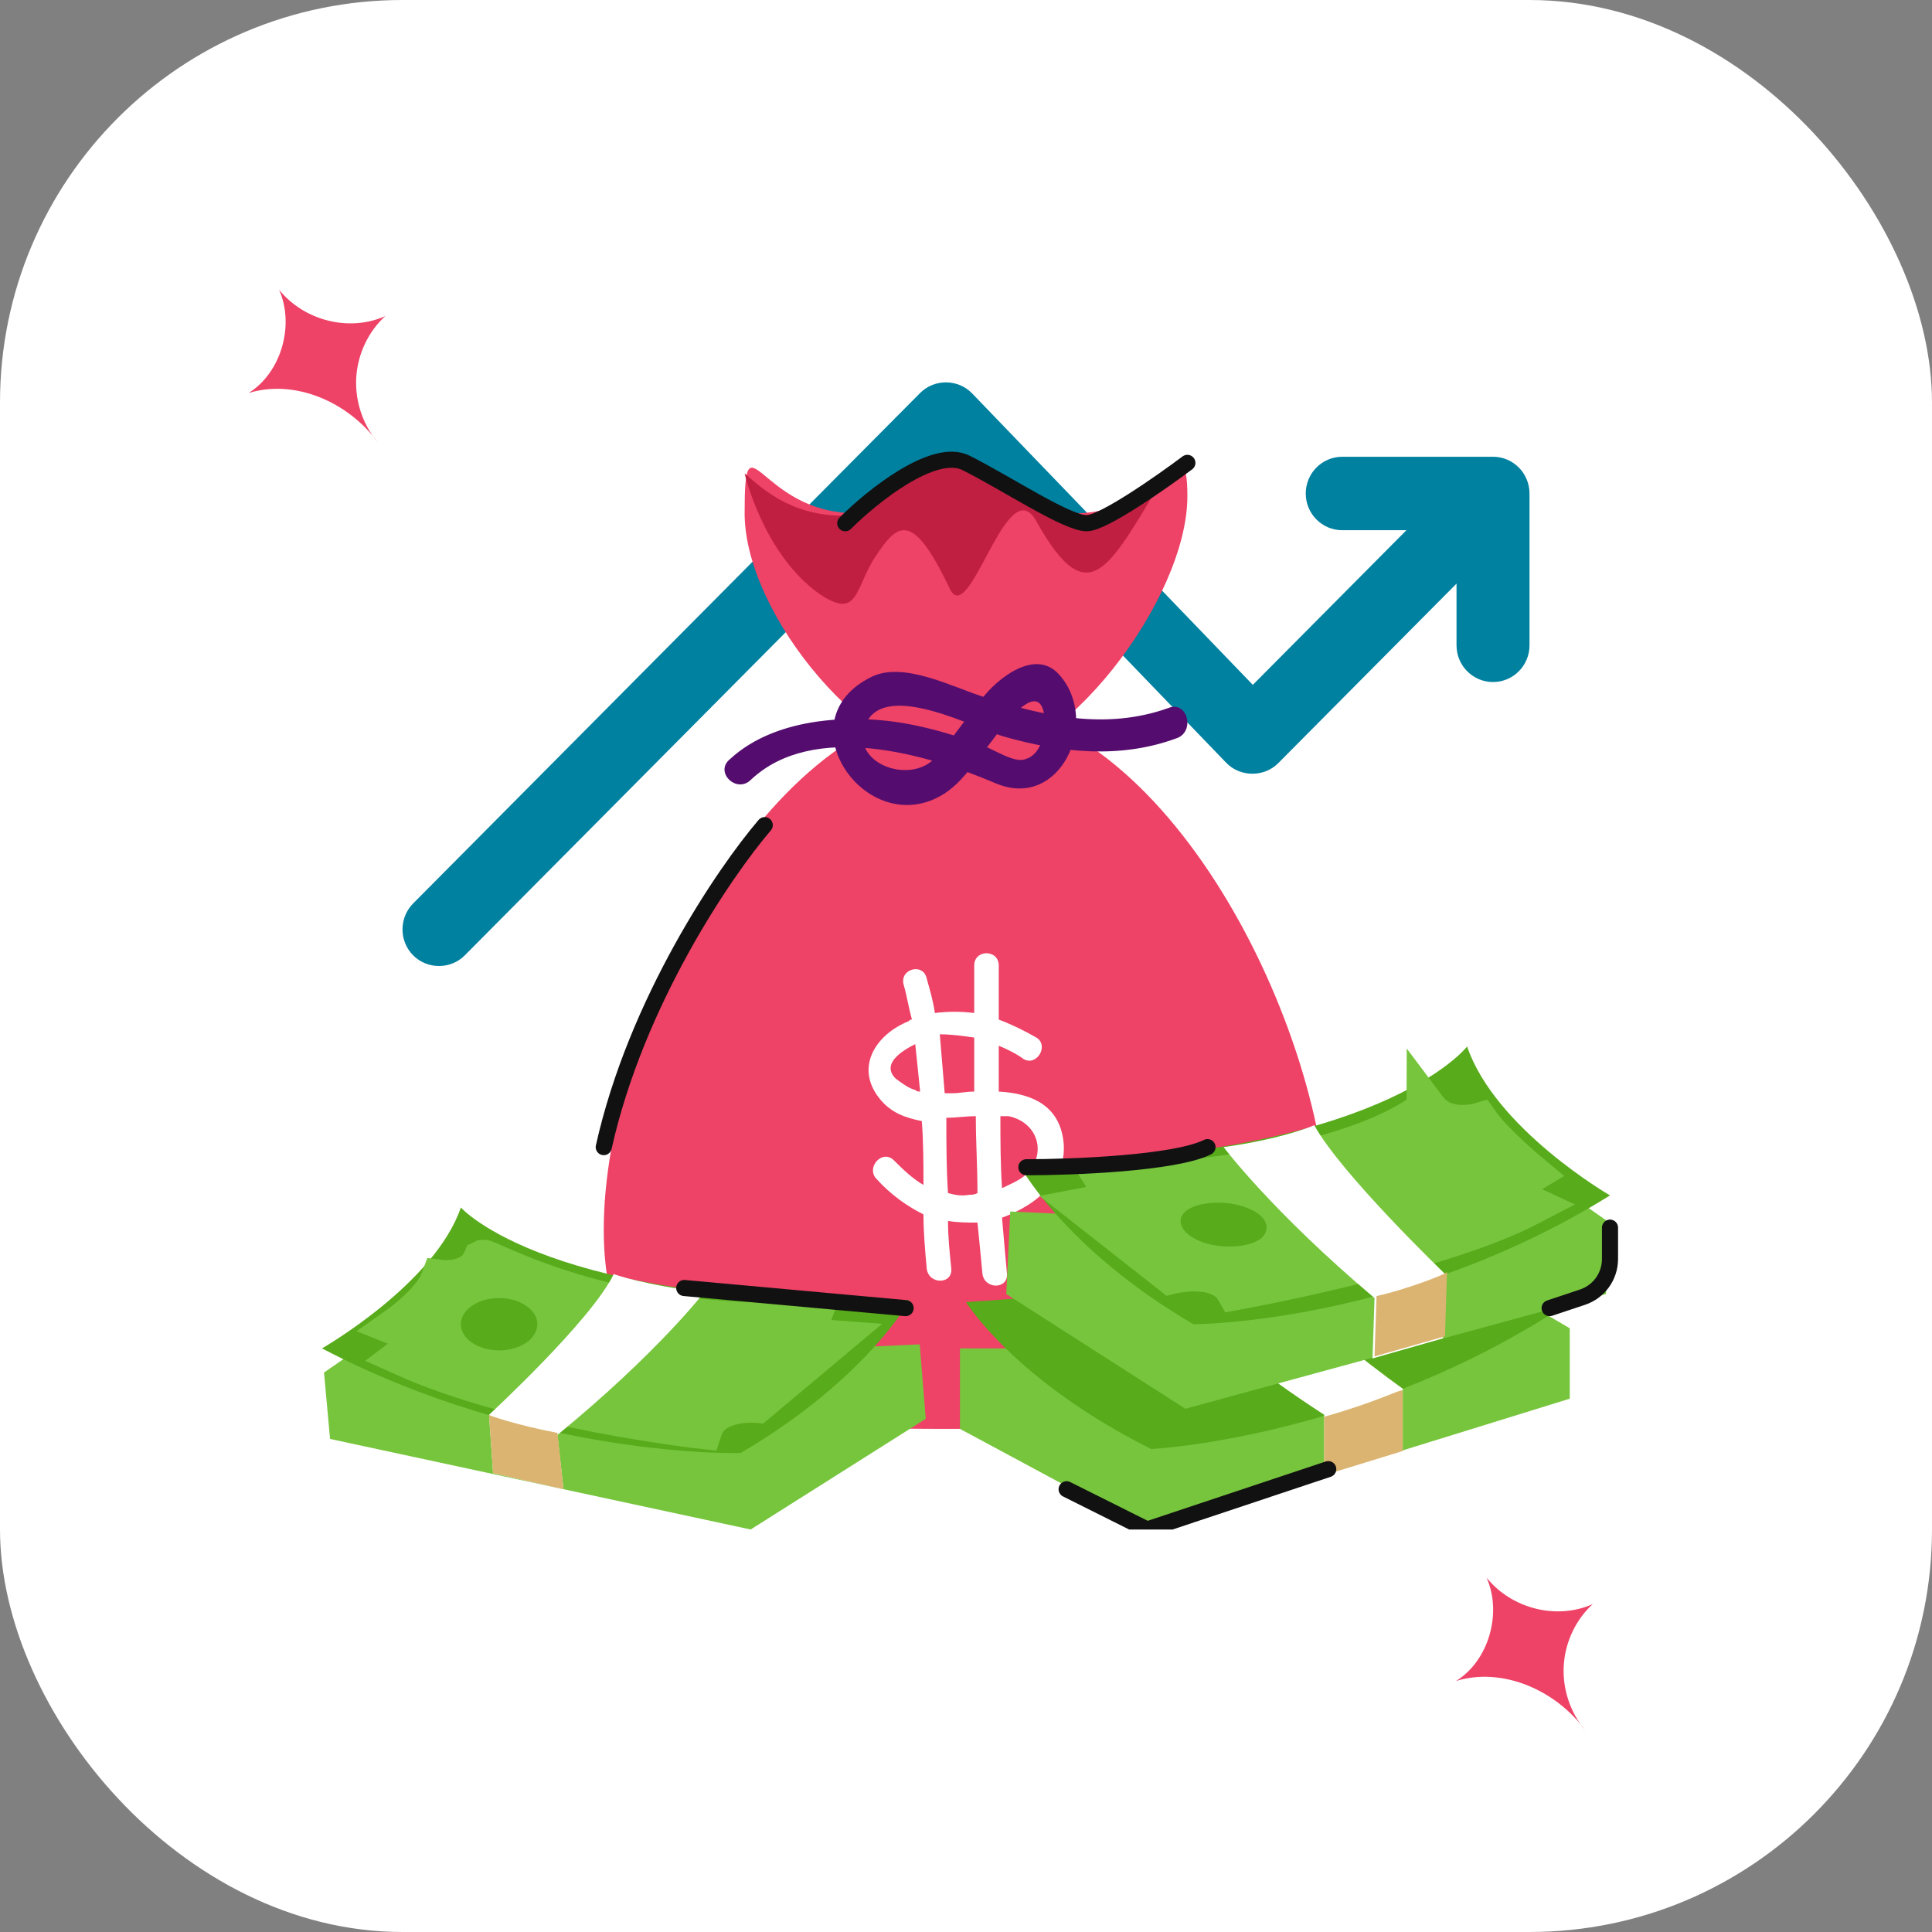 <svg width="48" height="48" viewBox="0 0 48 48" fill="none" xmlns="http://www.w3.org/2000/svg">
<rect x="0" y="0" width="48" height="48" fill="#808080" stroke="none"/>
<path d="M36.966 43.85C36.42 43.217 36.13 42.345 36.182 41.49C36.233 40.634 36.623 39.809 37.24 39.251C35.933 39.837 34.289 39.429 33.37 38.29C33.948 39.596 33.437 41.325 32.257 42.055C33.921 41.54 35.872 42.36 36.966 43.85Z" fill="white"/>
<rect width="48" height="48" rx="10" fill="white"/>
<g clip-path="url(#clip0_1486_2616)">
<path d="M38 12.297V12.261C38 11.757 37.594 11.348 37.094 11.348H33.347C32.847 11.348 32.441 11.757 32.441 12.261C32.441 12.765 32.847 13.173 33.347 13.173H34.942L31.126 17.015L24.152 9.774C23.804 9.413 23.213 9.408 22.86 9.764L10.265 22.445C9.912 22.802 9.912 23.38 10.265 23.736C10.615 24.088 11.198 24.088 11.547 23.736L23.491 11.71L30.465 18.951C30.81 19.31 31.406 19.314 31.757 18.961L36.187 14.5V16.033C36.187 16.537 36.593 16.945 37.094 16.945C37.594 16.945 38 16.537 38 16.033V12.297C38 12.297 38 12.297 38 12.297Z" fill="#0081A0"/>
<path d="M33 30.55C33 35.5 28.991 35.5 24 35.5C19.009 35.5 15 35.5 15 30.55C15 25.6 19.05 17.5 24 17.5C28.95 17.5 33 25.559 33 30.55Z" fill="#EE4266"/>
<path d="M26.4 28.219C26.238 27.405 25.546 27.161 24.814 27.12V25.981C25.017 26.063 25.261 26.185 25.424 26.307C25.749 26.51 26.075 25.981 25.749 25.778C25.465 25.615 25.139 25.453 24.814 25.331V23.988C24.814 23.581 24.204 23.581 24.204 23.988V25.168C23.878 25.127 23.553 25.127 23.227 25.168C23.187 24.883 23.105 24.598 23.024 24.314C22.943 23.907 22.332 24.07 22.454 24.476C22.536 24.761 22.576 25.046 22.658 25.331C22.617 25.331 22.617 25.331 22.576 25.371C21.763 25.697 21.234 26.51 21.844 27.283C22.129 27.649 22.495 27.771 22.902 27.853C22.943 28.381 22.943 28.91 22.943 29.439C22.658 29.276 22.414 29.032 22.21 28.829C21.926 28.544 21.519 28.992 21.763 29.276C22.129 29.683 22.536 29.968 22.943 30.171C22.943 30.619 22.983 31.066 23.024 31.514C23.065 31.92 23.675 31.92 23.634 31.514C23.593 31.107 23.553 30.741 23.553 30.334C23.797 30.375 24.041 30.375 24.285 30.375C24.326 30.781 24.366 31.188 24.407 31.636C24.448 32.042 25.058 32.042 25.017 31.636C24.977 31.188 24.936 30.741 24.895 30.253C25.79 29.927 26.604 29.236 26.4 28.219ZM24.204 25.778V27.12C24 27.12 23.837 27.161 23.675 27.161H23.471L23.349 25.697C23.634 25.697 23.919 25.737 24.204 25.778ZM22.739 27.08C22.576 27.039 22.414 26.917 22.251 26.795C21.885 26.429 22.414 26.103 22.739 25.941C22.78 26.348 22.821 26.714 22.861 27.12C22.821 27.12 22.78 27.12 22.739 27.08ZM24.082 29.683C23.878 29.724 23.715 29.683 23.553 29.642C23.512 29.032 23.512 28.422 23.512 27.771C23.756 27.771 24 27.731 24.244 27.731C24.244 28.381 24.285 28.992 24.285 29.642C24.204 29.683 24.163 29.683 24.082 29.683ZM25.424 29.236C25.261 29.358 25.058 29.439 24.895 29.52C24.855 28.91 24.855 28.341 24.855 27.731H25.058C25.831 27.893 26.034 28.747 25.424 29.236Z" fill="white"/>
<path d="M25 33.5H23.85V35.5L28.5 38L39 34.75V33L35.15 30.75L25 33.5Z" fill="#77C53D"/>
<path d="M24 32.35C24 32.35 25.2 34.3 28.6 36C28.6 36 33.9 35.75 39 32.35C39 32.35 36.05 30.9 35.2 29C35.2 29 33.2 31.8 24 32.35Z" fill="#58AB1B"/>
<path d="M21.75 33.45L22.85 33.4L23 35.25L18.65 38L8.2 35.75L8.05 34.1L11.6 31.65L21.75 33.45Z" fill="#77C53D"/>
<path d="M22.6 32.3C22.6 32.3 21.55 34.25 18.4 36.1C18.4 36.1 13.25 36.25 8 33.5C8 33.5 10.8 31.9 11.45 30C11.45 30 13.65 32.5 22.6 32.3Z" fill="#58AB1B"/>
<path d="M20.1 32.85C20.1 32.85 19.95 33.25 20.65 33.3L18.8 34.85C18.8 34.85 17.7 34.75 17.45 35.5C17.45 35.5 12.95 35 10.05 33.7C10.05 33.7 10.65 33.25 9.9 32.95C9.9 32.95 10.75 32.35 10.95 31.8C10.95 31.8 11.75 31.9 12 31.3C12.1 31.25 15.1 33.05 20.1 32.85Z" fill="#77C53D" stroke="#77C53D" stroke-miterlimit="10"/>
<path d="M12.4 33.55C12.925 33.55 13.35 33.259 13.35 32.9C13.35 32.541 12.925 32.25 12.4 32.25C11.876 32.25 11.45 32.541 11.45 32.9C11.45 33.259 11.876 33.55 12.4 33.55Z" fill="#58AB1B"/>
<path d="M17.5 32.1C17.5 32.1 16.35 33.6 13.85 35.65L14 37L12.25 36.6L12.15 35.15C12.15 35.15 14.7 32.8 15.25 31.65C15.2 31.65 16.1 31.95 17.5 32.1ZM29.05 31.75C29.05 31.75 29.5 32.95 32.9 35.15V36.6L34.85 36V34.5C34.85 34.5 32.5 32.85 31.1 31.2L29.05 31.75Z" fill="white"/>
<path d="M26.2 30.15L25.1 30.1L25 32.15L29.45 35L39.9 32.15L39.95 30.35L36.3 27.8L26.2 30.15Z" fill="#77C53D"/>
<path d="M25.3 28.9C25.3 28.9 26.4 31 29.65 32.9C29.65 32.9 34.85 32.9 40 29.7C40 29.7 37.15 28.05 36.45 26C36.45 26 34.3 28.8 25.3 28.9Z" fill="#58AB1B"/>
<path d="M27.55 29.45C27.55 29.45 27.8 29.85 27 30L29.1 31.65C29.1 31.65 30.3 31.35 30.7 32.05C30.7 32.05 35.7 31.15 38 29.95C38 29.95 37.25 29.6 38 29.15C38 29.15 37.1 28.4 36.75 27.9C36.75 27.9 35.9 28.15 35.45 27.55C35.45 27.6 33.65 29.2 27.55 29.45Z" fill="#77C53D" stroke="#77C53D" stroke-miterlimit="10"/>
<path d="M31.4 30.7C31.2 30.95 30.55 31.05 30 30.9C29.45 30.75 29.2 30.4 29.4 30.15C29.6 29.9 30.25 29.8 30.8 29.95C31.35 30.1 31.6 30.4 31.4 30.7Z" fill="#58AB1B"/>
<path d="M30.4 28.5C30.4 28.5 31.6 30.1 34.15 32.25L34.1 33.75L35.85 33.25L35.9 31.65C35.9 31.65 33.3 29.15 32.65 27.95C32.7 27.95 31.85 28.3 30.4 28.5Z" fill="white"/>
<path d="M29.5 12.333C29.5 14.875 26.396 19 24 19C21.604 19 18.5 15.292 18.5 12.75C18.5 10.208 18.854 12.75 21.25 12.75C21.604 12.75 23.254 11.5 24 11.5C24.511 11.5 25.964 12.75 26.75 12.75C28.832 12.75 29.5 10.417 29.5 12.333Z" fill="#EE4266"/>
<path d="M18.656 19.373C20.212 17.908 23.044 18.74 24.719 19.453C26.354 20.165 27.351 17.908 26.314 16.76C25.716 16.087 24.759 16.879 24.4 17.354C24.001 17.829 23.682 18.344 23.243 18.819C22.605 19.532 21.049 18.938 21.528 17.948C22.046 16.918 24.24 18.106 24.958 18.304C26.354 18.7 27.83 18.859 29.226 18.344C29.704 18.186 29.505 17.393 29.026 17.591C27.471 18.146 25.915 17.79 24.439 17.314C23.682 17.077 22.485 16.443 21.688 16.8C19.414 17.869 21.528 20.918 23.442 19.73C23.881 19.453 24.16 19.017 24.479 18.621C24.679 18.384 25.676 16.879 25.915 17.631C26.035 18.027 25.915 18.74 25.477 18.859C25.197 18.977 24.639 18.581 24.36 18.502C23.841 18.304 23.323 18.146 22.764 18.027C21.289 17.71 19.294 17.79 18.138 18.859C17.739 19.175 18.297 19.73 18.656 19.373Z" fill="#540D6E"/>
<path d="M29 11.719C28.593 12.069 27.86 12.812 26.64 12.812C25.826 12.812 24.32 11.5 23.791 11.5C23.017 11.5 21.308 12.812 20.942 12.812C19.599 12.812 18.866 12.069 18.5 11.762C18.5 11.762 18.948 13.731 20.331 14.737C21.349 15.437 21.227 14.606 21.756 13.818C22.285 13.031 22.651 12.637 23.587 14.606C24.076 15.699 25.012 11.631 25.744 12.944C27.087 15.349 27.576 14.037 29 11.719Z" fill="#C11F41"/>
<path d="M34.2 32.2L34.15 33.7L35.9 33.2L35.95 31.6C35.95 31.65 34.9 32.05 34.2 32.2ZM32.9 35.2V36.65L34.85 36.05V34.55C34.8 34.5 34.3 34.8 32.9 35.2ZM13.85 35.6L14 37L12.25 36.6L12.15 35.15C12.1 35.15 12.8 35.4 13.85 35.6Z" fill="#DBB471"/>
<path d="M19 20.5C18 21.667 15.8 24.9 15 28.5" stroke="#111111" stroke-width="0.4" stroke-linecap="round"/>
<path d="M26.5 37L28.5 38L33 36.5" stroke="#111111" stroke-width="0.4" stroke-linecap="round"/>
<path d="M21 13C21.667 12.333 23.2 11.1 24 11.5C25 12 26.5 13 27 13C27.4 13 28.833 12 29.5 11.5" stroke="#111111" stroke-width="0.4" stroke-linecap="round"/>
<path d="M25.5 29C26.667 29 29.2 28.9 30 28.5" stroke="#111111" stroke-width="0.4" stroke-linecap="round"/>
<path d="M17 32L22.5 32.5" stroke="#111111" stroke-width="0.4" stroke-linecap="round"/>
</g>
<path d="M40 30.5V31.279C40 31.71 39.725 32.092 39.316 32.228L38.5 32.5" stroke="#111111" stroke-width="0.4" stroke-linecap="round"/>
<path d="M9.386 10.988C9.014 10.557 8.816 9.962 8.851 9.379C8.886 8.796 9.152 8.233 9.573 7.853C8.682 8.252 7.56 7.974 6.934 7.198C7.328 8.088 6.98 9.267 6.175 9.765C7.31 9.413 8.64 9.972 9.386 10.988Z" fill="#EE4266"/>
<path d="M39.386 42.988C39.014 42.557 38.816 41.962 38.851 41.379C38.886 40.796 39.152 40.233 39.572 39.853C38.682 40.252 37.56 39.974 36.934 39.197C37.328 40.088 36.98 41.267 36.175 41.764C37.31 41.413 38.64 41.972 39.386 42.988Z" fill="#EE4266"/>
<defs>
<clipPath id="clip0_1486_2616">
<rect width="32" height="32" fill="white" transform="translate(8 6)"/>
</clipPath>
</defs>
</svg>
